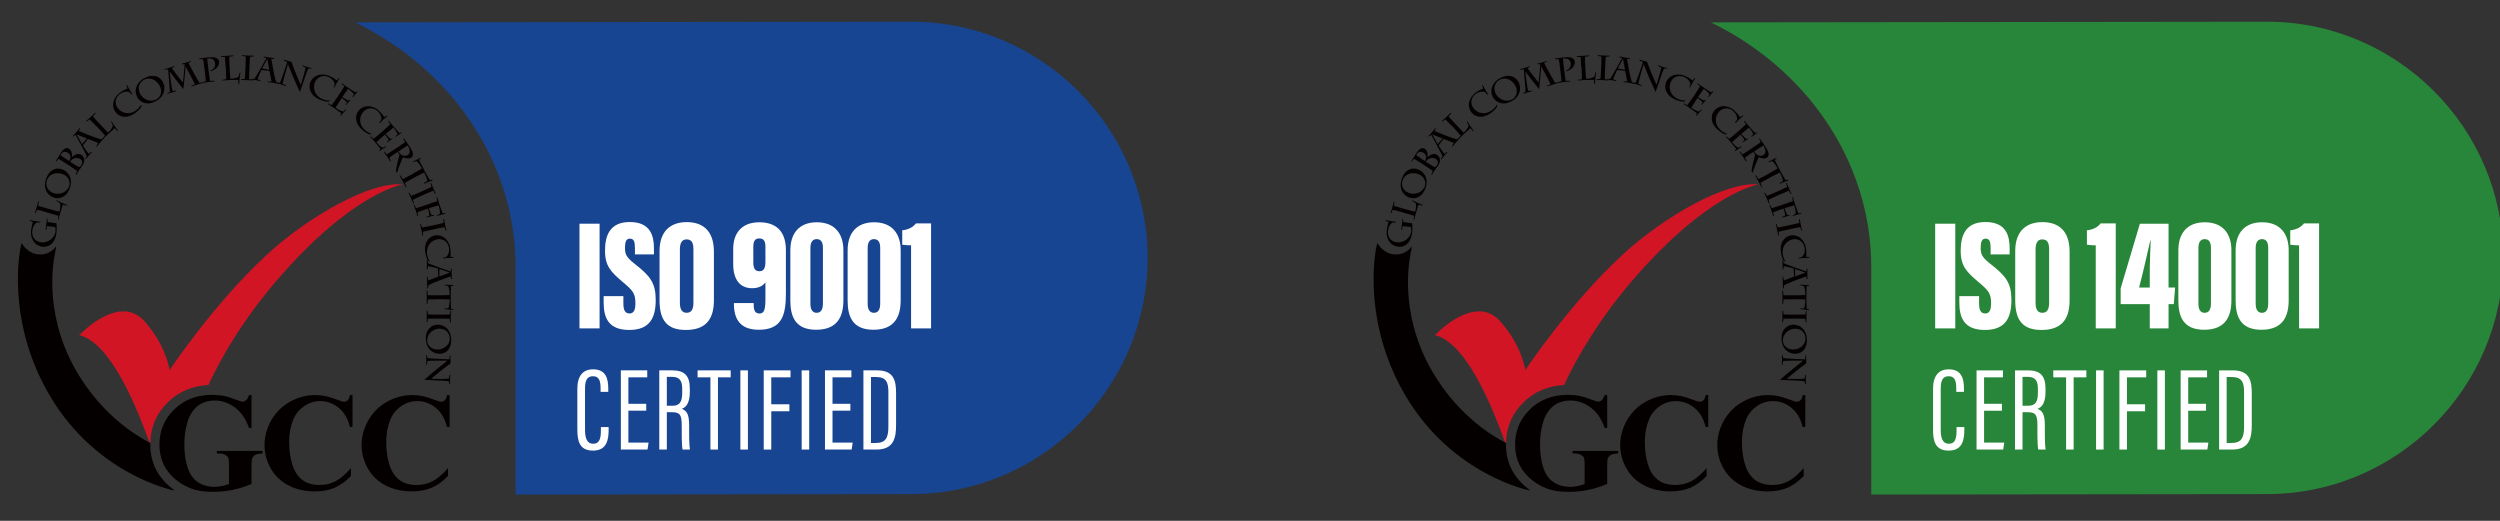 <svg width="384" height="80" viewBox="0 0 384 80" fill="none" xmlns="http://www.w3.org/2000/svg">
<rect x="0" y="0" width="384" height="80" fill="#333333" stroke="none"/>
<mask id="mask0_348_116" style="mask-type:alpha" maskUnits="userSpaceOnUse" x="0" y="0" width="382" height="80">
<rect width="381.779" height="80" fill="#D9D9D9"/>
</mask>
<g mask="url(#mask0_348_116)">
</g>
<g clip-path="url(#clip0_348_116)">
<mask id="mask1_348_116" style="mask-type:luminance" maskUnits="userSpaceOnUse" x="0" y="0" width="178" height="80">
<path d="M178 0H0.266V79.702H178V0Z" fill="white"/>
</mask>
<g mask="url(#mask1_348_116)">
<path d="M139.994 3.333L54.562 3.438C69.164 10.533 79.192 24.694 79.192 41.019C79.192 41.313 79.192 41.898 79.192 41.898V75.964L139.995 75.891C159.948 75.891 176.273 59.566 176.273 39.613C176.273 19.66 159.947 3.333 139.994 3.333Z" fill="#174592"/>
<path d="M8.044 34.224C8.247 34.254 8.522 34.282 8.666 34.282C8.724 34.6 8.724 35.297 8.681 35.658C8.638 36.006 8.536 36.614 8.261 37.034C7.855 37.672 7.203 37.976 6.536 37.903C5.782 37.816 5.29 37.381 5.029 36.875C4.753 36.353 4.71 35.803 4.782 35.267C4.84 34.804 4.971 34.267 5.058 34.093C4.971 34.063 4.682 33.963 4.58 33.934L4.565 33.804C4.769 33.861 5.695 34.021 6.203 34.065L6.131 34.18C5.942 34.165 5.754 34.18 5.638 34.18C5.464 34.296 5.058 34.628 4.956 35.499C4.855 36.426 5.464 37.121 6.318 37.223C7.187 37.325 8.376 36.716 8.52 35.571C8.535 35.426 8.55 35.123 8.463 34.876C8.391 34.861 8.202 34.832 7.941 34.804L7.665 34.774C7.506 34.76 7.332 34.745 7.23 34.745C7.2 34.847 7.143 35.18 7.113 35.28L6.997 35.295C7.04 35.019 7.099 34.614 7.113 34.426C7.143 34.165 7.2 33.658 7.2 33.585L7.302 33.63C7.302 33.672 7.287 33.978 7.302 34.093C7.389 34.122 7.737 34.165 7.897 34.18L8.041 34.224H8.044Z" fill="#040000"/>
<path d="M6.942 32.543C6.653 32.456 5.855 32.239 5.695 32.224C5.638 32.326 5.521 32.615 5.478 32.746L5.363 32.732C5.406 32.602 5.537 32.167 5.624 31.863C5.726 31.515 5.841 31.022 5.871 30.922L5.972 30.979C5.943 31.109 5.915 31.385 5.871 31.602C6.03 31.674 6.754 31.877 7.175 31.993L7.364 32.05C8.03 32.239 9.016 32.513 9.131 32.513C9.305 31.904 9.29 31.456 9.218 31.224C9.073 31.094 8.827 30.963 8.682 30.876L8.697 30.746C9.117 30.978 9.64 31.224 10.305 31.485L10.247 31.6C10.175 31.586 9.799 31.441 9.653 31.412C9.61 31.527 9.277 32.614 9.204 32.89C9.132 33.151 9.016 33.614 8.988 33.758L8.886 33.716C8.901 33.643 8.973 33.267 8.973 33.151C8.756 33.064 7.771 32.788 7.263 32.643L6.944 32.541L6.942 32.543Z" fill="#040000"/>
<path d="M9.507 30.311C8.985 30.515 8.564 30.485 8.101 30.282C7.116 29.876 6.566 28.688 7.131 27.311C7.347 26.789 7.609 26.398 8.101 26.108C8.551 25.833 9.116 25.833 9.579 26.021C10.796 26.529 11.202 27.775 10.681 29.006C10.492 29.498 10.174 30.034 9.507 30.31M9.709 26.776C8.652 26.341 7.594 26.747 7.246 27.573C6.957 28.255 7.116 29.196 8.129 29.616C9.013 29.992 10.187 29.631 10.593 28.674C10.897 27.964 10.506 27.109 9.709 26.775" fill="#040000"/>
<path d="M10.202 25.153C9.883 24.936 9.174 24.501 8.985 24.385C8.855 24.515 8.724 24.689 8.637 24.82L8.535 24.777C8.622 24.632 9.158 23.749 9.347 23.473C9.926 22.604 10.375 22.704 10.593 22.85C10.723 22.937 10.825 23.01 10.941 23.241C11.086 23.575 11.058 23.936 11.028 24.125L11.043 24.14C11.406 23.749 12.043 23.473 12.506 23.791C13.014 24.125 13.086 24.777 12.68 25.399C12.636 25.457 12.536 25.603 12.419 25.762C12.303 25.907 12.188 26.066 12.13 26.168C12.072 26.27 11.782 26.718 11.695 26.864L11.608 26.777C11.665 26.661 11.811 26.386 11.854 26.27C11.565 26.038 10.898 25.603 10.507 25.342L10.203 25.153H10.202ZM10.622 24.747C10.71 24.603 10.839 24.357 10.826 24.11C10.811 23.864 10.667 23.632 10.435 23.473C10.044 23.227 9.638 23.284 9.392 23.647C9.348 23.719 9.305 23.791 9.305 23.85C9.348 23.895 9.972 24.314 10.377 24.575L10.624 24.749L10.622 24.747ZM11 24.994C11.391 25.24 12.072 25.661 12.145 25.675C12.289 25.618 12.421 25.472 12.478 25.385C12.754 24.964 12.637 24.631 12.334 24.429C12.043 24.24 11.58 24.197 11.218 24.399C11.001 24.516 10.827 24.747 10.77 24.863L11.001 24.992L11 24.994Z" fill="#040000"/>
<path d="M14.781 22.43C14.897 22.27 14.998 22.111 15.085 21.967C14.809 21.85 13.679 21.387 13.505 21.357C13.375 21.502 12.838 22.183 12.736 22.358C12.766 22.43 13.359 23.328 13.635 23.632C13.751 23.56 13.881 23.429 13.998 23.328L14.099 23.386C13.983 23.502 13.651 23.878 13.549 23.994C13.462 24.095 13.23 24.384 13.158 24.486L13.086 24.399C13.173 24.269 13.26 24.123 13.332 23.994C13.202 23.617 11.695 20.893 11.593 20.704C11.491 20.776 11.361 20.893 11.26 20.98L11.173 20.907C11.289 20.791 11.593 20.459 11.651 20.385C11.795 20.211 12.143 19.791 12.245 19.676L12.317 19.763C12.23 19.878 12.158 20.009 12.1 20.126C12.317 20.227 13.158 20.561 13.723 20.778C14.143 20.937 15.042 21.285 15.578 21.4C15.707 21.299 15.824 21.197 15.954 21.096L16.055 21.154C15.998 21.197 15.635 21.602 15.448 21.821C15.346 21.937 14.955 22.415 14.868 22.53L14.781 22.428V22.43ZM11.767 20.633C12.013 21.083 12.491 21.967 12.593 22.126L13.362 21.27C12.999 21.14 12.043 20.763 11.767 20.633Z" fill="#040000"/>
<path d="M14.679 19.271C14.476 19.054 13.897 18.445 13.766 18.328C13.664 18.386 13.403 18.575 13.303 18.662L13.216 18.59C13.318 18.503 13.664 18.199 13.912 17.982C14.173 17.735 14.549 17.374 14.622 17.3L14.679 17.402C14.592 17.504 14.403 17.721 14.274 17.88C14.375 18.025 14.896 18.59 15.187 18.895L15.316 19.04C15.794 19.547 16.504 20.301 16.591 20.373C17.054 19.938 17.286 19.532 17.345 19.3C17.273 19.112 17.141 18.865 17.069 18.721L17.141 18.619C17.388 19.04 17.706 19.517 18.142 20.097L18.04 20.155C17.982 20.097 17.736 19.779 17.634 19.677C17.547 19.749 16.678 20.518 16.475 20.72C16.271 20.909 15.924 21.242 15.823 21.357L15.765 21.255C15.823 21.198 16.069 20.922 16.128 20.82C15.983 20.631 15.287 19.878 14.925 19.487L14.679 19.27V19.271Z" fill="#040000"/>
<path d="M20.186 14.518C20.128 14.431 19.969 14.228 19.91 14.17C19.693 14.04 19.069 13.996 18.489 14.387C17.678 14.938 17.576 15.865 18.054 16.56C18.649 17.416 19.851 17.662 20.792 17.023C21.126 16.792 21.487 16.473 21.676 16.068L21.748 16.299C21.705 16.459 21.385 16.936 20.691 17.415C20.531 17.531 20.038 17.835 19.561 17.907C18.792 18.024 18.112 17.748 17.721 17.183C17.301 16.575 17.301 15.908 17.517 15.386C17.764 14.764 18.14 14.43 18.59 14.111C18.981 13.85 19.445 13.648 19.59 13.589C19.575 13.517 19.431 13.198 19.416 13.126L19.503 13.039C19.764 13.575 20.053 14.054 20.344 14.473L20.184 14.517L20.186 14.518Z" fill="#040000"/>
<path d="M22.055 15.765C21.52 15.561 21.244 15.257 21.027 14.809C20.564 13.838 20.954 12.577 22.301 11.94C22.823 11.693 23.272 11.578 23.852 11.693C24.374 11.795 24.808 12.171 25.026 12.621C25.591 13.823 25.055 15.026 23.838 15.592C23.331 15.838 22.736 16.027 22.056 15.766M24.576 13.272C24.083 12.229 23.011 11.823 22.2 12.214C21.533 12.533 21.012 13.329 21.49 14.344C21.91 15.228 23.011 15.75 23.968 15.3C24.678 14.952 24.954 14.054 24.576 13.272Z" fill="#040000"/>
<path d="M29.401 13.17C29.474 13.141 29.85 12.981 29.937 12.938C29.864 12.75 28.72 10.591 28.531 10.243H28.516C28.473 10.591 28.227 13.359 28.168 13.692C27.922 13.416 26.183 11.171 26.067 10.997H26.053C26.169 11.823 26.299 13.329 26.531 13.983C26.632 13.968 26.922 13.925 27.009 13.911L27.066 14.012C26.994 14.027 26.399 14.201 26.298 14.229C26.168 14.272 25.907 14.359 25.733 14.418V14.303C25.82 14.259 25.964 14.186 26.081 14.129C26.096 13.766 25.864 11.085 25.82 10.637C25.675 10.666 25.357 10.709 25.298 10.724L25.24 10.622C25.312 10.607 25.703 10.492 25.979 10.419C26.196 10.346 26.602 10.215 26.733 10.158L26.747 10.274C26.603 10.332 26.472 10.419 26.385 10.463C26.674 10.883 27.819 12.361 28.094 12.695C28.152 12.361 28.384 9.97 28.355 9.855C28.254 9.855 28.08 9.885 27.993 9.885L27.935 9.783C28.094 9.74 28.457 9.653 28.63 9.594C28.789 9.551 29.224 9.405 29.325 9.348L29.34 9.464C29.267 9.494 29.036 9.609 28.934 9.668C29.21 10.203 30.427 12.42 30.614 12.711C30.744 12.696 30.962 12.667 31.063 12.653L31.12 12.755C30.946 12.799 30.628 12.886 30.396 12.959C30.164 13.031 29.599 13.22 29.453 13.277L29.396 13.175L29.401 13.17Z" fill="#040000"/>
<path d="M32.009 10.606C32.067 11.055 32.213 12.273 32.256 12.418C32.386 12.418 32.763 12.418 32.937 12.403L32.98 12.505C32.806 12.519 32.212 12.577 31.965 12.606C31.704 12.636 31.197 12.708 31.052 12.736L31.067 12.62C31.139 12.605 31.487 12.518 31.617 12.475C31.617 12.244 31.473 11.114 31.414 10.621L31.384 10.404C31.369 10.23 31.239 9.274 31.195 9.1C31.094 9.071 30.747 9.085 30.616 9.1L30.586 8.983C30.745 8.969 31.514 8.867 31.76 8.839C32.34 8.767 32.775 8.767 33.05 8.839C33.542 8.983 33.629 9.287 33.644 9.419C33.688 9.78 33.572 10.071 33.383 10.302C33.079 10.693 32.528 10.911 32.34 10.954V10.824C32.529 10.752 33.137 10.491 33.035 9.694C32.991 9.376 32.803 9.129 32.528 9.028C32.339 8.97 32.064 8.97 31.833 8.998C31.833 9.158 31.92 9.897 31.977 10.36L32.007 10.606H32.009Z" fill="#040000"/>
<path d="M34.632 10.054C34.617 9.75 34.575 8.924 34.545 8.765C34.429 8.75 34.11 8.721 33.965 8.721L33.951 8.606C34.081 8.606 34.545 8.591 34.879 8.576C35.241 8.561 35.747 8.519 35.849 8.504L35.834 8.62C35.705 8.635 35.429 8.693 35.212 8.722C35.197 8.896 35.227 9.665 35.255 10.084L35.27 10.273C35.299 10.969 35.356 11.997 35.386 12.114C36.023 12.084 36.444 11.925 36.646 11.78C36.718 11.591 36.776 11.317 36.805 11.158L36.935 11.128C36.848 11.606 36.776 12.171 36.746 12.895L36.616 12.881V12.258C36.5 12.258 35.355 12.287 35.066 12.302C34.805 12.317 34.312 12.345 34.168 12.374L34.182 12.258C34.255 12.243 34.631 12.2 34.747 12.156C34.762 11.925 34.705 10.895 34.69 10.374L34.632 10.056V10.054Z" fill="#040000"/>
<path d="M38.313 10.447C38.283 11.142 38.255 12.027 38.27 12.142C38.4 12.185 38.718 12.229 38.82 12.244L38.849 12.36C38.733 12.345 38.183 12.317 37.849 12.303C37.661 12.303 37.183 12.288 37.008 12.288L37.038 12.171C37.125 12.171 37.486 12.142 37.603 12.114C37.633 11.897 37.675 10.897 37.705 10.375L37.719 10.056C37.719 9.882 37.762 8.882 37.749 8.694C37.647 8.665 37.3 8.607 37.199 8.593L37.169 8.476C37.271 8.491 37.764 8.52 38.184 8.534C38.46 8.548 38.908 8.548 39.01 8.548L38.981 8.665C38.879 8.665 38.605 8.708 38.416 8.722C38.386 8.824 38.358 9.447 38.329 10.099L38.314 10.447H38.313Z" fill="#040000"/>
<path d="M41.152 12.504C41.341 12.518 41.529 12.518 41.703 12.518C41.645 12.229 41.442 11.04 41.384 10.881C41.195 10.851 40.356 10.764 40.152 10.764C40.108 10.837 39.674 11.793 39.558 12.185C39.688 12.242 39.862 12.287 40.006 12.329V12.446C39.847 12.416 39.369 12.329 39.21 12.301C39.065 12.287 38.717 12.229 38.587 12.229L38.617 12.114C38.776 12.129 38.935 12.114 39.08 12.114C39.326 11.81 40.819 9.115 40.921 8.926C40.804 8.883 40.632 8.824 40.515 8.796L40.53 8.68C40.689 8.709 41.124 8.796 41.211 8.81C41.428 8.839 41.965 8.911 42.124 8.926L42.095 9.043H41.675C41.704 9.289 41.863 10.158 41.978 10.752C42.066 11.187 42.254 12.129 42.427 12.621C42.572 12.679 42.731 12.723 42.876 12.766V12.882C42.818 12.868 42.281 12.766 42.007 12.723C41.847 12.694 41.253 12.621 41.108 12.607L41.151 12.505L41.152 12.504ZM41.065 9.041C40.819 9.49 40.326 10.345 40.254 10.519L41.369 10.708C41.312 10.345 41.123 9.346 41.065 9.041Z" fill="#040000"/>
<path d="M43.586 9.171C43.876 9.243 44.355 9.388 44.761 9.489C44.818 9.693 45.442 11.301 45.5 11.416C45.587 11.605 46.094 12.836 46.209 13.024C46.383 12.459 46.934 10.662 46.919 10.372C46.817 10.314 46.571 10.198 46.426 10.14L46.441 10.024C46.528 10.068 47.078 10.24 47.195 10.285C47.311 10.314 47.73 10.444 47.847 10.459L47.789 10.56C47.717 10.546 47.528 10.531 47.383 10.516C47.267 10.69 47.007 11.4 46.948 11.574C46.861 11.806 46.152 13.936 46.065 14.139C45.963 13.95 45.051 11.864 44.977 11.69C44.933 11.589 44.325 10.111 44.224 9.864C44.179 9.966 43.412 12.661 43.412 12.863C43.485 12.906 43.847 13.065 43.948 13.11L43.933 13.226C43.846 13.182 43.324 13.009 43.179 12.965C43.035 12.922 42.629 12.806 42.483 12.776L42.527 12.674C42.672 12.704 42.846 12.732 42.976 12.732C43.135 12.543 44.078 9.704 44.121 9.529C44.005 9.472 43.773 9.37 43.585 9.298V9.168L43.586 9.171Z" fill="#040000"/>
<path d="M51.251 13.388C51.294 13.301 51.381 13.055 51.411 12.968C51.425 12.707 51.135 12.142 50.512 11.852C49.629 11.432 48.773 11.808 48.412 12.562C47.963 13.505 48.369 14.678 49.397 15.155C49.76 15.329 50.223 15.474 50.672 15.431L50.512 15.605C50.353 15.649 49.773 15.605 49.005 15.257C48.831 15.17 48.31 14.909 48.005 14.518C47.527 13.91 47.41 13.185 47.701 12.562C48.019 11.895 48.584 11.562 49.149 11.475C49.816 11.373 50.294 11.518 50.787 11.751C51.207 11.953 51.627 12.258 51.743 12.359C51.8 12.314 52.004 12.025 52.047 11.982L52.163 12.012C51.844 12.505 51.569 12.997 51.352 13.46L51.25 13.388H51.251Z" fill="#040000"/>
<path d="M52.077 14.533C52.353 14.127 52.816 13.403 52.889 13.258C52.816 13.186 52.555 12.969 52.468 12.882L52.511 12.78C52.613 12.853 52.758 12.969 52.902 13.069C53.047 13.171 53.191 13.272 53.293 13.345C53.438 13.447 54.495 14.157 54.64 14.201C54.683 14.157 54.756 14.084 54.814 14.012L54.931 14.07C54.843 14.142 54.323 14.809 54.206 14.938L54.134 14.837C54.149 14.807 54.293 14.605 54.351 14.518C54.351 14.329 53.699 13.809 53.467 13.649C53.41 13.707 52.8 14.562 52.626 14.823L52.569 14.91C52.96 15.171 53.41 15.433 53.554 15.461C53.626 15.403 53.684 15.359 53.728 15.301L53.83 15.359C53.758 15.431 53.265 15.996 53.148 16.127L53.091 16.04C53.163 15.953 53.236 15.838 53.308 15.751C53.221 15.592 52.887 15.316 52.496 15.055L52.439 15.142C52.25 15.418 51.613 16.417 51.541 16.548C51.989 16.852 52.439 17.098 52.728 17.128C52.887 16.998 53.004 16.881 53.091 16.794L53.207 16.837C53.091 16.953 52.526 17.561 52.352 17.778L52.265 17.691C52.352 17.575 52.395 17.488 52.439 17.415C52.322 17.299 51.338 16.619 51.048 16.415C50.888 16.314 50.526 16.082 50.352 15.965L50.439 15.893C50.511 15.937 50.8 16.097 50.946 16.14C51.018 16.067 51.583 15.256 51.931 14.763L52.076 14.531L52.077 14.533Z" fill="#040000"/>
<path d="M58.264 18.791C58.337 18.719 58.496 18.53 58.553 18.443C58.641 18.197 58.553 17.588 58.046 17.11C57.35 16.443 56.409 16.53 55.844 17.125C55.119 17.878 55.134 19.11 55.945 19.877C56.236 20.153 56.627 20.442 57.061 20.544L56.844 20.661C56.684 20.646 56.149 20.429 55.54 19.849C55.395 19.719 54.989 19.299 54.83 18.849C54.569 18.125 54.686 17.401 55.163 16.908C55.671 16.372 56.323 16.241 56.873 16.343C57.525 16.459 57.946 16.748 58.322 17.125C58.655 17.443 58.959 17.864 59.032 17.994C59.104 17.964 59.38 17.762 59.437 17.733L59.539 17.805C59.076 18.168 58.67 18.559 58.322 18.92L58.264 18.79V18.791Z" fill="#040000"/>
<path d="M58.844 20.096C59.207 19.778 59.83 19.213 59.946 19.096C59.903 19.009 59.714 18.733 59.642 18.633L59.714 18.546C59.801 18.648 59.903 18.777 60.018 18.922C60.135 19.052 60.25 19.198 60.322 19.285C60.439 19.415 61.25 20.357 61.38 20.444C61.437 20.415 61.524 20.372 61.597 20.314L61.699 20.387C61.597 20.444 60.93 20.922 60.8 21.024L60.757 20.909C60.787 20.88 60.974 20.735 61.047 20.663C61.104 20.489 60.611 19.822 60.424 19.605C60.352 19.649 59.568 20.3 59.322 20.503L59.235 20.576C59.539 20.924 59.902 21.285 60.017 21.359C60.089 21.329 60.161 21.287 60.22 21.242L60.307 21.315C60.22 21.372 59.613 21.778 59.467 21.865L59.437 21.763C59.524 21.691 59.641 21.604 59.713 21.532C59.67 21.358 59.424 21.009 59.118 20.676L59.032 20.748C58.785 20.965 57.916 21.734 57.815 21.85C58.163 22.256 58.524 22.604 58.785 22.691C58.959 22.619 59.104 22.532 59.22 22.474L59.322 22.546C59.177 22.619 58.496 23.069 58.279 23.213L58.221 23.111C58.323 23.01 58.41 22.952 58.468 22.895C58.381 22.765 57.627 21.852 57.41 21.605C57.294 21.475 57.005 21.157 56.86 21.011L56.962 20.953C57.019 21.011 57.251 21.229 57.382 21.316C57.469 21.272 58.223 20.634 58.657 20.258L58.845 20.099L58.844 20.096Z" fill="#040000"/>
<path d="M61.148 22.574C61.307 22.473 62.148 21.893 62.221 21.82C62.191 21.733 62.017 21.415 61.96 21.313L62.047 21.241L62.699 22.182C62.974 22.602 63.336 23.125 63.408 23.501C63.466 23.79 63.408 24.051 63.162 24.21C62.886 24.399 62.336 24.37 61.915 24.153C61.843 24.268 61.162 25.761 60.988 26.544L60.828 26.37C60.756 25.964 61.321 23.892 61.364 23.747C61.234 23.588 61.103 23.414 61.06 23.341L60.943 23.414C60.654 23.602 59.987 24.066 59.799 24.225C59.828 24.312 59.987 24.631 60.045 24.733L59.958 24.82C59.886 24.703 59.596 24.255 59.465 24.051C59.349 23.877 59.017 23.414 58.943 23.327L59.045 23.284C59.089 23.341 59.306 23.602 59.421 23.704C59.566 23.632 60.421 23.052 60.885 22.748L61.145 22.574H61.148ZM61.178 23.27C61.279 23.43 61.424 23.604 61.626 23.748C61.83 23.893 62.234 24.067 62.669 23.778C62.945 23.589 63.118 23.096 62.612 22.344C62.423 22.446 61.626 22.981 61.322 23.185L61.178 23.272V23.27Z" fill="#040000"/>
<path d="M63.655 26.531C64.003 26.342 64.698 25.951 64.814 25.879C64.408 25.125 64.104 24.836 63.959 24.749C63.829 24.763 63.64 24.836 63.466 24.893L63.379 24.806C63.61 24.704 64.248 24.445 64.611 24.241L64.653 24.358C64.596 24.402 64.45 24.488 64.364 24.547C64.394 24.634 64.799 25.46 65.146 26.112C65.509 26.806 65.987 27.604 66.044 27.677C66.117 27.662 66.276 27.619 66.378 27.59L66.465 27.706C66.335 27.736 65.305 28.156 65.161 28.214L65.131 28.084C65.32 27.997 65.522 27.895 65.624 27.837C65.653 27.663 65.407 26.954 65.161 26.491C65.031 26.548 64.32 26.911 63.987 27.085L63.77 27.201C63.349 27.418 62.553 27.868 62.175 28.085C62.205 28.187 62.392 28.635 62.436 28.737L62.349 28.809C62.292 28.694 62.016 28.128 61.871 27.868C61.756 27.651 61.436 27.086 61.364 26.955L61.48 26.926C61.553 27.027 61.799 27.389 61.871 27.505C62.247 27.317 63.074 26.898 63.479 26.665L63.653 26.535L63.655 26.531Z" fill="#040000"/>
<path d="M64.959 29.964C64.321 30.253 63.51 30.616 63.423 30.689C63.452 30.818 63.553 31.137 63.582 31.239L63.495 31.311C63.452 31.195 63.234 30.689 63.104 30.383C63.032 30.224 62.815 29.774 62.742 29.63L62.858 29.6C62.901 29.687 63.09 29.991 63.162 30.093C63.379 30.02 64.277 29.615 64.755 29.411L65.044 29.281C65.204 29.209 66.117 28.789 66.276 28.702C66.247 28.6 66.146 28.252 66.117 28.151L66.204 28.079C66.233 28.181 66.421 28.629 66.595 29.02C66.711 29.267 66.899 29.687 66.957 29.759L66.841 29.774C66.784 29.687 66.639 29.456 66.537 29.296C66.435 29.326 65.856 29.572 65.263 29.832L64.959 29.962V29.964Z" fill="#040000"/>
<path d="M65.727 31.384C66.19 31.225 67.002 30.949 67.148 30.892C67.162 30.819 67.075 30.486 67.046 30.327L67.148 30.269C67.192 30.458 67.351 30.964 67.424 31.167C67.496 31.384 67.931 32.674 67.989 32.775C68.061 32.775 68.249 32.746 68.379 32.718L68.437 32.834C68.191 32.877 67.539 33.038 67.148 33.168V33.038C67.235 33.008 67.452 32.921 67.539 32.879C67.655 32.632 67.452 31.806 67.365 31.545C67.278 31.545 66.364 31.834 65.988 31.951L65.872 31.994C65.959 32.24 66.19 32.907 66.307 33.051C66.394 33.051 66.524 33.036 66.626 33.022L66.683 33.123C66.422 33.168 65.901 33.297 65.524 33.413V33.296C65.625 33.267 65.799 33.194 65.944 33.122C66.002 32.963 65.829 32.325 65.727 32.035L65.568 32.093C65.147 32.237 64.249 32.541 64.119 32.615C64.149 32.818 64.206 33.078 64.236 33.194L64.134 33.252C64.091 33.063 63.96 32.644 63.845 32.309C63.743 32.02 63.613 31.643 63.541 31.469L63.657 31.454C63.687 31.512 63.817 31.845 63.904 31.976C64.019 31.947 64.859 31.687 65.424 31.498L65.728 31.382L65.727 31.384Z" fill="#040000"/>
<path d="M66.611 35.224C65.929 35.369 65.06 35.557 64.959 35.6C64.959 35.73 64.988 36.064 65.003 36.165L64.901 36.208C64.886 36.092 64.786 35.541 64.712 35.223C64.668 35.049 64.568 34.571 64.523 34.411H64.639C64.668 34.498 64.783 34.846 64.827 34.948C65.044 34.919 66.015 34.717 66.522 34.615L66.826 34.543C67 34.5 67.971 34.296 68.145 34.239C68.145 34.122 68.116 33.776 68.102 33.674L68.204 33.631C68.219 33.733 68.306 34.211 68.393 34.631C68.45 34.892 68.552 35.341 68.582 35.428H68.465C68.436 35.326 68.335 35.08 68.276 34.892C68.16 34.892 67.567 35.022 66.915 35.153L66.611 35.225V35.224Z" fill="#040000"/>
<path d="M68.074 39.571C68.176 39.556 68.422 39.513 68.509 39.484C68.726 39.354 69.06 38.817 68.973 38.137C68.856 37.181 68.089 36.644 67.263 36.746C66.235 36.862 65.451 37.818 65.596 38.948C65.639 39.354 65.77 39.817 66.031 40.165L65.8 40.122C65.683 40.006 65.409 39.5 65.307 38.674C65.277 38.471 65.235 37.892 65.394 37.442C65.655 36.718 66.205 36.24 66.887 36.153C67.611 36.066 68.206 36.37 68.567 36.805C69.002 37.312 69.132 37.79 69.189 38.326C69.247 38.789 69.204 39.296 69.189 39.441C69.262 39.47 69.61 39.484 69.668 39.498L69.71 39.615C69.116 39.6 68.566 39.644 68.058 39.687L68.073 39.571H68.074Z" fill="#040000"/>
<path d="M65.684 42.541C65.699 42.73 65.729 42.917 65.771 43.077C66.047 42.975 67.177 42.569 67.337 42.482C67.337 42.293 67.279 41.439 67.249 41.236C67.177 41.206 66.148 40.932 65.743 40.888C65.714 41.017 65.686 41.206 65.671 41.351L65.555 41.38C65.569 41.206 65.569 40.728 65.569 40.569C65.569 40.424 65.555 40.076 65.54 39.946L65.656 39.961C65.671 40.12 65.699 40.28 65.743 40.424C66.091 40.613 69.003 41.627 69.207 41.699C69.236 41.582 69.25 41.41 69.264 41.279L69.381 41.264C69.366 41.423 69.366 41.872 69.366 41.959C69.366 42.19 69.396 42.727 69.409 42.872L69.293 42.857C69.278 42.712 69.248 42.568 69.22 42.451C68.989 42.524 68.148 42.828 67.583 43.046C67.177 43.205 66.279 43.553 65.801 43.814C65.771 43.974 65.757 44.133 65.729 44.292L65.612 44.307C65.627 44.249 65.627 43.698 65.612 43.409C65.612 43.249 65.583 42.64 65.568 42.495L65.684 42.538V42.541ZM69.089 41.876C68.611 41.702 67.669 41.368 67.495 41.325V42.455C67.843 42.339 68.799 41.977 69.089 41.876Z" fill="#040000"/>
<path d="M67.755 45.352C68.146 45.352 68.943 45.337 69.059 45.323C69.059 44.467 68.915 44.076 68.828 43.932C68.711 43.887 68.495 43.859 68.32 43.83L68.291 43.713C68.552 43.728 69.219 43.8 69.638 43.786L69.623 43.902C69.551 43.902 69.391 43.917 69.275 43.932C69.26 44.019 69.231 44.932 69.231 45.656C69.231 46.438 69.275 47.351 69.288 47.438C69.346 47.453 69.52 47.496 69.622 47.51L69.651 47.64C69.535 47.611 68.434 47.496 68.275 47.481L68.304 47.364C68.521 47.379 68.74 47.379 68.855 47.379C68.956 47.249 69.072 46.495 69.072 45.988C68.927 45.973 68.144 45.959 67.767 45.959H67.521C67.058 45.959 66.145 45.973 65.724 45.988C65.71 46.09 65.667 46.583 65.652 46.684L65.537 46.714C65.552 46.584 65.552 45.96 65.552 45.671C65.552 45.424 65.537 44.787 65.522 44.628L65.639 44.657C65.653 44.774 65.696 45.208 65.711 45.339C66.131 45.353 67.044 45.368 67.508 45.353H67.754L67.755 45.352Z" fill="#040000"/>
<path d="M67.379 48.931C66.698 48.931 65.814 48.931 65.713 48.946C65.683 49.075 65.64 49.395 65.64 49.496L65.524 49.525C65.538 49.409 65.553 48.859 65.553 48.54C65.553 48.366 65.553 47.873 65.538 47.714L65.655 47.729C65.655 47.816 65.699 48.178 65.727 48.294C65.944 48.323 66.915 48.323 67.437 48.323H67.741C67.915 48.323 68.9 48.323 69.074 48.308C69.089 48.207 69.132 47.86 69.147 47.758L69.263 47.729C69.248 47.83 69.234 48.308 69.234 48.729C69.234 49.005 69.234 49.453 69.248 49.54L69.132 49.511C69.117 49.409 69.074 49.148 69.06 48.96C68.958 48.946 68.35 48.931 67.698 48.931H67.379Z" fill="#040000"/>
<path d="M65.988 50.394C66.379 50.003 66.77 49.872 67.278 49.872C68.335 49.872 69.306 50.728 69.306 52.204C69.306 52.769 69.219 53.219 68.885 53.682C68.582 54.103 68.059 54.334 67.567 54.334C66.263 54.349 65.409 53.349 65.409 52.045C65.394 51.495 65.481 50.886 65.988 50.393M67.161 53.684C68.291 53.684 69.102 52.887 69.088 52.004C69.088 51.279 68.58 50.483 67.494 50.483C66.538 50.483 65.611 51.264 65.611 52.309C65.625 53.063 66.307 53.685 67.161 53.685" fill="#040000"/>
<path d="M69.191 54.612C69.191 54.901 69.191 55.408 69.206 55.814C69.017 55.929 67.67 56.974 67.568 57.061C67.424 57.191 66.381 58.017 66.235 58.191C66.829 58.205 68.683 58.233 68.959 58.133C68.989 58.031 69.031 57.742 69.046 57.597L69.163 57.568C69.148 57.67 69.133 58.235 69.133 58.35C69.133 58.465 69.133 58.9 69.148 59.017L69.031 58.987C69.017 58.915 68.989 58.726 68.959 58.582C68.756 58.509 68.003 58.48 67.844 58.465C67.598 58.45 65.38 58.363 65.164 58.335C65.308 58.176 67.047 56.741 67.192 56.626C67.279 56.553 68.511 55.568 68.728 55.394C68.626 55.379 65.844 55.394 65.656 55.451C65.627 55.524 65.584 55.929 65.569 56.031L65.453 56.046C65.468 55.944 65.482 55.394 65.482 55.264C65.482 55.105 65.482 54.699 65.468 54.54L65.584 54.554C65.599 54.699 65.613 54.873 65.656 54.989C65.873 55.076 68.844 55.192 69.018 55.192C69.048 55.075 69.076 54.815 69.09 54.612H69.192H69.191Z" fill="#040000"/>
<path d="M38.631 60.712V65.726H38.24C37.762 64.349 37.053 63.32 36.096 62.595C35.139 61.886 34.11 61.523 32.98 61.523C31.907 61.523 31.009 61.827 30.285 62.421C29.575 63.016 29.068 63.855 28.764 64.928C28.46 66 28.315 67.101 28.315 68.217C28.315 69.579 28.475 70.782 28.808 71.796C29.141 72.824 29.662 73.578 30.388 74.056C31.112 74.534 31.981 74.78 32.981 74.78C33.329 74.78 33.691 74.737 34.054 74.664C34.416 74.592 34.793 74.49 35.169 74.345V71.389C35.169 70.824 35.126 70.461 35.053 70.302C34.98 70.142 34.806 69.983 34.575 69.852C34.328 69.722 34.039 69.65 33.691 69.65H33.315V69.259H40.328V69.65C39.792 69.679 39.429 69.752 39.212 69.867C39.01 69.969 38.836 70.157 38.734 70.402C38.677 70.532 38.633 70.865 38.633 71.373V74.329C37.705 74.735 36.749 75.039 35.749 75.242C34.749 75.446 33.72 75.546 32.648 75.546C31.286 75.546 30.142 75.357 29.243 74.996C28.345 74.633 27.548 74.14 26.852 73.547C26.157 72.953 25.62 72.273 25.229 71.534C24.737 70.563 24.49 69.49 24.49 68.288C24.49 66.143 25.259 64.347 26.78 62.868C28.301 61.39 30.229 60.651 32.533 60.651C33.242 60.651 33.894 60.709 34.474 60.825C34.793 60.883 35.285 61.042 35.995 61.303C36.69 61.565 37.11 61.694 37.242 61.694C37.445 61.694 37.618 61.622 37.792 61.477C37.966 61.333 38.125 61.057 38.255 60.666H38.631V60.71V60.712Z" fill="#040000"/>
<path d="M54.15 60.682V65.58H53.744C53.44 64.305 52.861 63.32 52.02 62.638C51.179 61.957 50.223 61.61 49.165 61.61C48.282 61.61 47.456 61.871 46.717 62.379C45.977 62.886 45.427 63.553 45.079 64.364C44.644 65.407 44.412 66.581 44.412 67.871C44.412 69.16 44.572 70.29 44.89 71.334C45.209 72.377 45.717 73.16 46.411 73.696C47.093 74.231 47.991 74.493 49.077 74.493C49.975 74.493 50.801 74.304 51.541 73.913C52.294 73.522 53.076 72.855 53.902 71.899V73.116C53.106 73.942 52.265 74.537 51.411 74.913C50.542 75.289 49.527 75.478 48.382 75.478C46.861 75.478 45.513 75.174 44.325 74.565C43.136 73.957 42.238 73.087 41.586 71.957C40.949 70.827 40.63 69.624 40.63 68.334C40.63 67.043 40.993 65.711 41.703 64.494C42.412 63.292 43.369 62.349 44.587 61.682C45.789 61.016 47.078 60.682 48.441 60.682C49.441 60.682 50.499 60.899 51.614 61.334C52.266 61.581 52.672 61.71 52.846 61.71C53.063 61.71 53.266 61.623 53.426 61.464C53.585 61.305 53.701 61.044 53.744 60.682H54.15Z" fill="#040000"/>
<path d="M69.059 60.682V65.58H68.654C68.35 64.305 67.77 63.32 66.929 62.638C66.088 61.957 65.133 61.61 64.075 61.61C63.191 61.61 62.365 61.871 61.626 62.379C60.887 62.886 60.337 63.553 59.989 64.364C59.554 65.407 59.322 66.581 59.322 67.871C59.322 69.16 59.481 70.29 59.8 71.334C60.119 72.377 60.626 73.16 61.321 73.696C62.002 74.231 62.901 74.493 63.986 74.493C64.885 74.493 65.711 74.304 66.45 73.913C67.204 73.522 67.986 72.855 68.812 71.899V73.116C68.015 73.942 67.174 74.537 66.32 74.913C65.451 75.289 64.436 75.478 63.292 75.478C61.771 75.478 60.422 75.174 59.235 74.565C58.047 73.957 57.149 73.087 56.497 71.957C55.86 70.827 55.541 69.624 55.541 68.334C55.541 67.043 55.904 65.711 56.613 64.494C57.323 63.292 58.28 62.349 59.497 61.682C60.7 61.016 61.989 60.682 63.352 60.682C64.352 60.682 65.41 60.899 66.525 61.334C67.177 61.581 67.583 61.71 67.757 61.71C67.974 61.71 68.177 61.623 68.337 61.464C68.496 61.305 68.612 61.044 68.655 60.682H69.061H69.059Z" fill="#040000"/>
<path d="M40.964 39.15C32.748 46.743 26.054 56.842 26.054 56.842C26.054 56.842 25.547 53.132 22.244 49.394C18.939 45.641 14.086 49.553 12.158 51.48C17.2 52.625 21.316 63.448 22.981 68.027C22.996 68.056 23.039 68.085 23.083 68.099C23.113 65.621 24.039 63.477 25.821 61.753C27.488 60.13 29.574 59.26 32.023 59.13C32.414 58.246 35.761 50.886 42.542 43.032C54.25 29.454 61.856 28.339 61.856 28.339C56.929 27.804 47.338 33.266 40.962 39.149" fill="#D11525"/>
<path d="M25.967 74.65C25.141 73.926 24.474 73.1 23.996 72.187C23.388 71.013 23.083 69.68 23.083 68.26V67.999C23.011 67.969 22.981 67.969 22.981 67.969C22.981 67.969 16.837 65.158 12.36 58.03C6.811 49.322 7.998 40.99 8.477 38.743C8.565 38.352 8.637 37.802 8.637 37.802C8.637 37.802 7.651 39.395 5.623 39.034C4.073 38.758 3.334 37.339 3.334 37.339C3.334 37.339 3.174 37.861 3.117 38.194C2.711 40.499 1.509 50.394 7.681 60.828C14.897 72.999 26.691 75.332 26.691 75.332C26.706 75.302 26.721 75.287 26.749 75.259C26.46 75.057 26.213 74.854 25.967 74.651" fill="#040000"/>
<path d="M92.097 34.36H89.008V50.441H92.097V34.36Z" fill="white"/>
<path d="M95.751 45.485V46.599C95.751 47.657 96.013 48.148 96.719 48.148C97.424 48.148 97.599 47.42 97.599 46.661C97.599 45.142 97.313 44.703 95.672 43.33C93.86 41.795 92.929 40.886 92.929 38.518C92.929 36.149 93.689 34.103 96.735 34.103C99.97 34.103 100.446 36.31 100.446 38.15V39.075H97.526V38.112C97.526 37.136 97.366 36.654 96.754 36.654C96.183 36.654 95.999 37.145 95.999 38.056C95.999 39.024 96.174 39.502 97.505 40.539C99.869 42.398 100.718 43.441 100.718 46.089C100.718 48.737 99.857 50.681 96.663 50.681C93.468 50.681 92.72 48.831 92.72 46.448V45.484H95.748L95.751 45.485Z" fill="white"/>
<path d="M109.656 38.662V46.122C109.656 49.312 108.154 50.681 105.344 50.681C102.534 50.681 101.305 49.279 101.305 46.153V38.577C101.305 35.473 103.012 34.118 105.487 34.118C107.963 34.118 109.656 35.45 109.656 38.662ZM104.431 38.314V46.533C104.431 47.526 104.771 48.044 105.463 48.044C106.155 48.044 106.51 47.575 106.51 46.518V38.29C106.51 37.285 106.232 36.771 105.454 36.771C104.795 36.771 104.431 37.247 104.431 38.314Z" fill="white"/>
<path d="M115.771 46.55V46.904C115.771 47.633 115.98 48.157 116.656 48.157C117.426 48.157 117.57 47.466 117.57 45.763V43.369C117.157 43.95 116.455 44.269 115.529 44.269C113.599 44.269 112.621 42.862 112.621 40.58V38.227C112.621 35.699 114.037 34.142 116.621 34.142C119.205 34.142 120.714 35.513 120.714 38.422V45.107C120.714 48.463 120.061 50.65 116.55 50.65C113.262 50.65 112.724 48.483 112.724 46.556V46.55H115.77H115.771ZM115.708 37.928V40.275C115.708 41.152 115.93 41.661 116.63 41.661C117.331 41.661 117.569 41.193 117.569 40.144V37.88C117.569 37.147 117.372 36.62 116.639 36.62C115.905 36.62 115.708 37.121 115.708 37.928Z" fill="white"/>
<path d="M129.546 38.426V46.11C129.546 48.604 128.641 50.65 125.36 50.65C122.078 50.65 121.398 48.535 121.398 46.126V38.45C121.398 35.79 122.793 34.141 125.462 34.141C128.267 34.141 129.546 35.953 129.546 38.426ZM124.478 38.116V46.636C124.478 47.458 124.732 48.047 125.44 48.047C126.148 48.047 126.402 47.468 126.402 46.589V38.085C126.402 37.28 126.163 36.73 125.44 36.73C124.717 36.73 124.478 37.335 124.478 38.116Z" fill="white"/>
<path d="M138.343 38.426V46.11C138.343 48.604 137.438 50.65 134.156 50.65C130.875 50.65 130.195 48.535 130.195 46.126V38.45C130.195 35.79 131.59 34.141 134.258 34.141C137.063 34.141 138.343 35.953 138.343 38.426ZM133.274 38.116V46.636C133.274 47.458 133.528 48.047 134.237 48.047C134.945 48.047 135.199 47.468 135.199 46.589V38.085C135.199 37.28 134.961 36.73 134.237 36.73C133.512 36.73 133.274 37.335 133.274 38.116Z" fill="white"/>
<path d="M139.941 50.441V37.682C139.545 37.682 138.984 37.657 138.584 37.591V35.373C139.512 35.292 140.275 34.868 140.692 34.313H143.013V50.441H139.941Z" fill="white"/>
<path d="M93.487 65.597V65.995C93.487 67.577 93.198 69.211 91.085 69.211C88.972 69.211 88.68 67.698 88.68 65.928V59.728C88.68 57.765 89.513 56.73 91.097 56.73C93.081 56.73 93.431 58.165 93.431 59.736V60.194H92.25V59.669C92.25 58.669 92.108 57.788 91.073 57.788C90.097 57.788 89.861 58.575 89.861 59.705V65.992C89.861 67.312 90.153 68.16 91.115 68.16C92.127 68.16 92.297 67.269 92.297 66.067V65.597H93.484H93.487Z" fill="white"/>
<path d="M99.26 63.083H96.52V67.987H99.62L99.46 69.052H95.363V56.888H99.418V57.959H96.52V62.02H99.26V63.083Z" fill="white"/>
<path d="M102.425 63.316V69.052H101.267V56.888H103.281C105.103 56.888 105.956 57.688 105.956 59.656V60.234C105.956 61.835 105.419 62.56 104.717 62.801C105.503 63.076 105.851 63.673 105.851 65.295C105.851 66.338 105.833 68.275 105.972 69.052H104.841C104.688 68.289 104.713 66.233 104.713 65.387C104.713 63.79 104.484 63.315 103.251 63.315H102.423L102.425 63.316ZM102.425 62.323H103.306C104.5 62.323 104.788 61.585 104.788 60.29V59.72C104.788 58.569 104.46 57.882 103.204 57.882H102.425V62.323Z" fill="white"/>
<path d="M109.121 57.959H107.15V56.888H112.234V57.959H110.279V69.052H109.121V57.959Z" fill="white"/>
<path d="M114.879 56.888H113.722V69.052H114.879V56.888Z" fill="white"/>
<path d="M117.309 56.888H121.425V57.959H118.466V62.098H121.25V63.169H118.466V69.052H117.309V56.888Z" fill="white"/>
<path d="M124.294 56.888H123.136V69.052H124.294V56.888Z" fill="white"/>
<path d="M130.615 63.083H127.874V67.987H130.974L130.813 69.052H126.716V56.888H130.772V57.959H127.874V62.02H130.615V63.083Z" fill="white"/>
<path d="M132.622 56.888H134.736C137.373 56.888 137.637 58.579 137.637 60.435V65.272C137.637 67.141 137.356 69.052 134.637 69.052H132.623V56.888H132.622ZM133.78 68.04H134.544C136.075 68.04 136.455 67.197 136.455 65.526V60.277C136.455 58.804 136.19 57.907 134.562 57.907H133.78V68.04Z" fill="white"/>
</g>
</g>
<g clip-path="url(#clip1_348_116)">
<mask id="mask2_348_116" style="mask-type:luminance" maskUnits="userSpaceOnUse" x="208" y="0" width="179" height="80">
<path d="M386.234 0H208.5V79.702H386.234V0Z" fill="white"/>
</mask>
<g mask="url(#mask2_348_116)">
<path d="M348.227 3.333L262.796 3.438C277.397 10.533 287.426 24.694 287.426 41.019C287.426 41.313 287.426 41.898 287.426 41.898V75.964L348.229 75.891C368.182 75.891 384.506 59.566 384.506 39.613C384.506 19.66 368.18 3.333 348.227 3.333Z" fill="#28863A"/>
<path d="M216.277 34.224C216.481 34.253 216.755 34.281 216.9 34.281C216.958 34.6 216.958 35.296 216.915 35.657C216.872 36.006 216.77 36.614 216.494 37.034C216.089 37.671 215.437 37.975 214.77 37.903C214.016 37.816 213.523 37.381 213.262 36.874C212.987 36.352 212.944 35.802 213.016 35.267C213.074 34.803 213.205 34.266 213.292 34.092C213.205 34.063 212.916 33.962 212.814 33.933L212.799 33.803C213.003 33.861 213.929 34.02 214.436 34.064L214.364 34.179C214.175 34.165 213.988 34.179 213.871 34.179C213.697 34.296 213.292 34.628 213.19 35.498C213.088 36.426 213.697 37.121 214.552 37.223C215.421 37.324 216.609 36.715 216.754 35.571C216.769 35.426 216.784 35.122 216.696 34.876C216.624 34.861 216.435 34.831 216.174 34.803L215.899 34.774C215.739 34.759 215.565 34.744 215.463 34.744C215.434 34.846 215.376 35.179 215.347 35.28L215.23 35.295C215.273 35.019 215.332 34.613 215.347 34.426C215.376 34.165 215.434 33.657 215.434 33.585L215.536 33.629C215.536 33.672 215.521 33.977 215.536 34.092C215.623 34.122 215.971 34.165 216.13 34.179L216.275 34.224H216.277Z" fill="#040000"/>
<path d="M215.175 32.543C214.886 32.456 214.088 32.239 213.929 32.225C213.871 32.326 213.755 32.616 213.712 32.747L213.597 32.732C213.64 32.602 213.771 32.167 213.858 31.863C213.96 31.515 214.075 31.022 214.104 30.922L214.206 30.98C214.177 31.109 214.149 31.385 214.104 31.602C214.264 31.674 214.988 31.878 215.408 31.993L215.597 32.051C216.264 32.239 217.249 32.514 217.364 32.514C217.539 31.905 217.524 31.456 217.451 31.225C217.307 31.095 217.061 30.963 216.916 30.877L216.931 30.747C217.351 30.978 217.873 31.225 218.539 31.486L218.481 31.601C218.409 31.586 218.033 31.442 217.887 31.412C217.844 31.527 217.51 32.614 217.438 32.89C217.366 33.151 217.249 33.614 217.221 33.759L217.119 33.716C217.134 33.644 217.206 33.268 217.206 33.151C216.99 33.064 216.004 32.788 215.497 32.644L215.178 32.542L215.175 32.543Z" fill="#040000"/>
<path d="M217.741 30.312C217.219 30.515 216.798 30.486 216.335 30.282C215.349 29.877 214.799 28.689 215.364 27.311C215.581 26.789 215.842 26.398 216.335 26.109C216.785 25.833 217.35 25.833 217.813 26.022C219.03 26.529 219.436 27.776 218.915 29.006C218.726 29.499 218.407 30.035 217.741 30.31M217.943 26.777C216.885 26.342 215.827 26.748 215.479 27.574C215.19 28.255 215.349 29.196 216.363 29.617C217.247 29.993 218.421 29.631 218.827 28.674C219.13 27.965 218.739 27.109 217.943 26.776" fill="#040000"/>
<path d="M218.435 25.153C218.117 24.936 217.407 24.501 217.218 24.385C217.089 24.515 216.957 24.689 216.87 24.82L216.769 24.777C216.856 24.632 217.391 23.749 217.58 23.473C218.16 22.604 218.608 22.704 218.826 22.85C218.956 22.937 219.058 23.01 219.174 23.241C219.319 23.575 219.291 23.936 219.262 24.125L219.276 24.14C219.639 23.749 220.276 23.473 220.74 23.791C221.247 24.125 221.319 24.777 220.914 25.399C220.869 25.457 220.769 25.603 220.653 25.762C220.536 25.907 220.421 26.066 220.363 26.168C220.306 26.27 220.015 26.718 219.928 26.864L219.841 26.777C219.899 26.661 220.045 26.386 220.088 26.27C219.798 26.038 219.132 25.603 218.741 25.342L218.437 25.153H218.435ZM218.856 24.747C218.943 24.603 219.073 24.357 219.059 24.11C219.045 23.864 218.9 23.632 218.668 23.473C218.277 23.227 217.872 23.284 217.625 23.647C217.581 23.719 217.538 23.791 217.538 23.85C217.581 23.895 218.205 24.314 218.611 24.575L218.857 24.749L218.856 24.747ZM219.233 24.994C219.624 25.24 220.306 25.661 220.378 25.675C220.523 25.618 220.654 25.472 220.711 25.385C220.987 24.964 220.871 24.631 220.567 24.429C220.276 24.24 219.813 24.197 219.452 24.399C219.235 24.516 219.061 24.747 219.003 24.863L219.235 24.992L219.233 24.994Z" fill="#040000"/>
<path d="M223.014 22.43C223.131 22.27 223.231 22.111 223.318 21.967C223.043 21.85 221.913 21.387 221.739 21.357C221.609 21.502 221.072 22.183 220.97 22.358C220.999 22.43 221.593 23.328 221.868 23.632C221.985 23.56 222.115 23.429 222.231 23.328L222.333 23.386C222.217 23.502 221.884 23.878 221.783 23.994C221.696 24.095 221.464 24.384 221.392 24.486L221.319 24.399C221.407 24.269 221.494 24.123 221.566 23.994C221.436 23.617 219.928 20.893 219.827 20.704C219.725 20.776 219.595 20.893 219.493 20.98L219.406 20.907C219.523 20.791 219.827 20.459 219.884 20.385C220.029 20.211 220.377 19.791 220.479 19.676L220.551 19.763C220.464 19.878 220.392 20.009 220.334 20.126C220.551 20.227 221.392 20.561 221.957 20.778C222.377 20.937 223.276 21.285 223.811 21.4C223.941 21.299 224.057 21.197 224.187 21.096L224.289 21.154C224.231 21.197 223.869 21.602 223.681 21.821C223.579 21.937 223.189 22.415 223.102 22.53L223.014 22.428V22.43ZM220.001 20.633C220.247 21.083 220.725 21.967 220.827 22.126L221.595 21.27C221.232 21.14 220.277 20.763 220.001 20.633Z" fill="#040000"/>
<path d="M222.913 19.272C222.709 19.055 222.131 18.445 222 18.329C221.898 18.387 221.637 18.575 221.536 18.662L221.449 18.59C221.551 18.503 221.898 18.199 222.146 17.982C222.407 17.736 222.783 17.374 222.855 17.301L222.913 17.402C222.826 17.504 222.637 17.721 222.507 17.881C222.609 18.025 223.13 18.59 223.42 18.895L223.55 19.04C224.028 19.547 224.738 20.301 224.825 20.373C225.288 19.938 225.52 19.533 225.579 19.301C225.506 19.112 225.375 18.866 225.303 18.721L225.375 18.62C225.621 19.04 225.94 19.518 226.375 20.098L226.273 20.155C226.216 20.098 225.969 19.779 225.868 19.677C225.781 19.75 224.912 20.518 224.708 20.72C224.505 20.909 224.158 21.242 224.056 21.358L223.999 21.256C224.056 21.198 224.303 20.922 224.361 20.821C224.217 20.632 223.521 19.878 223.159 19.487L222.913 19.27V19.272Z" fill="#040000"/>
<path d="M228.419 14.518C228.362 14.431 228.203 14.228 228.144 14.17C227.927 14.04 227.303 13.996 226.723 14.387C225.912 14.938 225.81 15.865 226.288 16.56C226.882 17.416 228.085 17.662 229.026 17.023C229.359 16.792 229.721 16.473 229.91 16.068L229.982 16.299C229.939 16.459 229.619 16.936 228.924 17.415C228.765 17.531 228.272 17.835 227.794 17.907C227.026 18.024 226.346 17.748 225.955 17.183C225.534 16.575 225.534 15.908 225.751 15.386C225.997 14.764 226.374 14.43 226.824 14.111C227.214 13.85 227.679 13.648 227.824 13.589C227.809 13.517 227.664 13.198 227.65 13.126L227.737 13.039C227.998 13.575 228.287 14.054 228.577 14.473L228.418 14.517L228.419 14.518Z" fill="#040000"/>
<path d="M230.288 15.765C229.753 15.561 229.477 15.257 229.26 14.809C228.797 13.838 229.188 12.577 230.535 11.94C231.057 11.693 231.505 11.578 232.085 11.693C232.607 11.795 233.041 12.171 233.259 12.621C233.824 13.823 233.289 15.026 232.072 15.592C231.564 15.838 230.97 16.027 230.29 15.766M232.809 13.272C232.317 12.229 231.244 11.823 230.433 12.214C229.766 12.533 229.245 13.329 229.723 14.344C230.144 15.228 231.244 15.75 232.202 15.3C232.911 14.952 233.187 14.054 232.809 13.272Z" fill="#040000"/>
<path d="M237.635 13.171C237.707 13.141 238.083 12.982 238.17 12.939C238.098 12.75 236.953 10.592 236.765 10.244H236.75C236.707 10.592 236.461 13.359 236.402 13.693C236.155 13.417 234.416 11.172 234.301 10.998H234.286C234.403 11.824 234.533 13.33 234.764 13.983C234.866 13.969 235.155 13.926 235.242 13.911L235.3 14.013C235.228 14.027 234.633 14.201 234.531 14.23C234.401 14.273 234.14 14.36 233.966 14.418V14.303C234.053 14.259 234.198 14.187 234.314 14.129C234.329 13.766 234.098 11.086 234.053 10.637C233.909 10.667 233.59 10.71 233.531 10.725L233.474 10.623C233.546 10.608 233.937 10.493 234.213 10.419C234.43 10.347 234.835 10.216 234.966 10.158L234.981 10.275C234.837 10.332 234.705 10.419 234.618 10.463C234.908 10.884 236.052 12.362 236.328 12.695C236.386 12.362 236.617 9.971 236.589 9.856C236.487 9.856 236.313 9.885 236.226 9.885L236.169 9.783C236.328 9.74 236.691 9.653 236.864 9.595C237.023 9.552 237.458 9.406 237.558 9.348L237.573 9.465C237.501 9.494 237.269 9.609 237.168 9.668C237.443 10.204 238.66 12.421 238.848 12.711C238.978 12.697 239.196 12.667 239.296 12.654L239.354 12.755C239.18 12.8 238.861 12.887 238.63 12.959C238.398 13.031 237.833 13.22 237.687 13.278L237.629 13.176L237.635 13.171Z" fill="#040000"/>
<path d="M240.243 10.607C240.3 11.055 240.446 12.274 240.489 12.418C240.619 12.418 240.997 12.418 241.171 12.403L241.213 12.505C241.039 12.52 240.445 12.578 240.199 12.607C239.938 12.636 239.43 12.709 239.286 12.737L239.3 12.62C239.373 12.606 239.721 12.519 239.851 12.476C239.851 12.244 239.706 11.114 239.647 10.621L239.618 10.405C239.603 10.23 239.473 9.275 239.429 9.1C239.327 9.071 238.98 9.086 238.849 9.1L238.82 8.984C238.979 8.969 239.747 8.867 239.994 8.839C240.573 8.767 241.009 8.767 241.283 8.839C241.776 8.984 241.863 9.288 241.878 9.419C241.922 9.781 241.805 10.071 241.616 10.303C241.313 10.694 240.761 10.912 240.573 10.955V10.825C240.762 10.753 241.37 10.492 241.268 9.695C241.224 9.376 241.037 9.13 240.761 9.028C240.572 8.971 240.298 8.971 240.066 8.999C240.066 9.158 240.153 9.897 240.211 10.36L240.24 10.607H240.243Z" fill="#040000"/>
<path d="M242.866 10.054C242.851 9.75 242.808 8.924 242.779 8.765C242.662 8.75 242.344 8.721 242.199 8.721L242.184 8.606C242.314 8.606 242.779 8.591 243.112 8.576C243.475 8.561 243.981 8.519 244.083 8.504L244.068 8.62C243.938 8.635 243.662 8.693 243.446 8.722C243.431 8.896 243.46 9.665 243.488 10.084L243.503 10.273C243.533 10.969 243.59 11.997 243.62 12.114C244.257 12.084 244.677 11.925 244.879 11.78C244.952 11.591 245.009 11.317 245.039 11.158L245.169 11.128C245.082 11.606 245.009 12.171 244.98 12.895L244.85 12.881V12.258C244.734 12.258 243.589 12.287 243.3 12.302C243.039 12.317 242.546 12.345 242.401 12.374L242.416 12.258C242.488 12.243 242.864 12.2 242.981 12.156C242.996 11.925 242.938 10.895 242.923 10.374L242.866 10.056V10.054Z" fill="#040000"/>
<path d="M246.546 10.446C246.517 11.141 246.489 12.026 246.503 12.141C246.633 12.184 246.952 12.228 247.054 12.243L247.083 12.36C246.967 12.345 246.416 12.317 246.083 12.302C245.894 12.302 245.416 12.287 245.242 12.287L245.272 12.171C245.359 12.171 245.72 12.141 245.837 12.113C245.866 11.896 245.909 10.896 245.938 10.374L245.953 10.055C245.953 9.881 245.996 8.881 245.983 8.694C245.881 8.664 245.534 8.607 245.432 8.592L245.403 8.476C245.505 8.49 245.997 8.52 246.418 8.533C246.694 8.548 247.142 8.548 247.244 8.548L247.214 8.664C247.113 8.664 246.838 8.707 246.649 8.722C246.62 8.824 246.592 9.446 246.562 10.098L246.548 10.446H246.546Z" fill="#040000"/>
<path d="M249.386 12.504C249.575 12.518 249.762 12.518 249.936 12.518C249.879 12.229 249.675 11.04 249.618 10.881C249.429 10.851 248.589 10.764 248.386 10.764C248.342 10.837 247.908 11.793 247.791 12.185C247.921 12.242 248.095 12.287 248.24 12.329V12.446C248.081 12.416 247.603 12.329 247.443 12.301C247.299 12.287 246.951 12.229 246.821 12.229L246.85 12.114C247.01 12.129 247.169 12.114 247.313 12.114C247.56 11.81 249.053 9.115 249.154 8.926C249.038 8.883 248.865 8.824 248.749 8.796L248.763 8.68C248.923 8.709 249.358 8.796 249.445 8.81C249.662 8.839 250.199 8.911 250.358 8.926L250.329 9.043H249.908C249.938 9.289 250.097 10.158 250.212 10.752C250.299 11.187 250.488 12.129 250.661 12.621C250.805 12.679 250.965 12.723 251.109 12.766V12.882C251.052 12.868 250.515 12.766 250.24 12.723C250.081 12.694 249.486 12.621 249.342 12.607L249.385 12.505L249.386 12.504ZM249.299 9.041C249.053 9.49 248.56 10.345 248.488 10.519L249.603 10.708C249.545 10.345 249.357 9.346 249.299 9.041Z" fill="#040000"/>
<path d="M251.82 9.171C252.109 9.243 252.589 9.388 252.994 9.49C253.052 9.693 253.676 11.301 253.733 11.416C253.82 11.605 254.328 12.837 254.443 13.024C254.617 12.459 255.167 10.663 255.152 10.372C255.051 10.315 254.804 10.198 254.66 10.14L254.674 10.024C254.761 10.068 255.312 10.241 255.428 10.285C255.545 10.315 255.964 10.444 256.08 10.459L256.023 10.561C255.95 10.546 255.762 10.531 255.617 10.517C255.501 10.691 255.241 11.4 255.182 11.574C255.095 11.806 254.385 13.936 254.298 14.14C254.196 13.951 253.285 11.865 253.211 11.691C253.167 11.589 252.559 10.111 252.457 9.865C252.413 9.966 251.646 12.662 251.646 12.864C251.718 12.907 252.081 13.066 252.182 13.11L252.167 13.226C252.08 13.182 251.558 13.01 251.413 12.966C251.268 12.923 250.863 12.806 250.717 12.777L250.761 12.675C250.906 12.704 251.08 12.732 251.209 12.732C251.369 12.544 252.311 9.704 252.354 9.53C252.239 9.472 252.006 9.371 251.819 9.298V9.168L251.82 9.171Z" fill="#040000"/>
<path d="M259.485 13.388C259.528 13.301 259.615 13.055 259.644 12.968C259.659 12.707 259.368 12.142 258.746 11.852C257.862 11.432 257.007 11.808 256.645 12.562C256.197 13.505 256.602 14.678 257.631 15.155C257.993 15.329 258.457 15.474 258.905 15.431L258.746 15.605C258.587 15.649 258.007 15.605 257.238 15.257C257.064 15.17 256.543 14.909 256.238 14.518C255.76 13.91 255.644 13.185 255.934 12.562C256.253 11.895 256.818 11.562 257.383 11.475C258.05 11.373 258.528 11.518 259.02 11.751C259.441 11.953 259.861 12.258 259.976 12.359C260.034 12.314 260.237 12.025 260.28 11.982L260.397 12.012C260.078 12.505 259.802 12.997 259.585 13.46L259.484 13.388H259.485Z" fill="#040000"/>
<path d="M260.311 14.533C260.587 14.127 261.05 13.403 261.122 13.258C261.05 13.186 260.789 12.969 260.702 12.882L260.745 12.78C260.847 12.853 260.991 12.969 261.136 13.069C261.28 13.171 261.425 13.272 261.527 13.345C261.671 13.447 262.729 14.157 262.874 14.201C262.916 14.157 262.99 14.084 263.048 14.012L263.164 14.07C263.077 14.142 262.556 14.809 262.44 14.938L262.367 14.837C262.382 14.807 262.527 14.605 262.584 14.518C262.584 14.329 261.932 13.809 261.701 13.649C261.643 13.707 261.034 14.562 260.86 14.823L260.802 14.91C261.193 15.171 261.643 15.433 261.788 15.461C261.86 15.403 261.918 15.359 261.962 15.301L262.064 15.359C261.991 15.431 261.499 15.996 261.382 16.127L261.325 16.04C261.397 15.953 261.469 15.838 261.541 15.751C261.454 15.592 261.121 15.316 260.73 15.055L260.672 15.142C260.484 15.418 259.846 16.417 259.774 16.548C260.223 16.852 260.672 17.098 260.962 17.128C261.121 16.998 261.237 16.881 261.325 16.794L261.441 16.837C261.325 16.953 260.76 17.561 260.585 17.778L260.498 17.691C260.585 17.575 260.628 17.488 260.672 17.415C260.556 17.299 259.572 16.619 259.281 16.415C259.122 16.314 258.759 16.082 258.585 15.965L258.672 15.893C258.745 15.937 259.034 16.097 259.18 16.14C259.252 16.067 259.817 15.256 260.165 14.763L260.31 14.531L260.311 14.533Z" fill="#040000"/>
<path d="M266.498 18.792C266.57 18.72 266.73 18.531 266.787 18.444C266.874 18.198 266.787 17.588 266.28 17.11C265.584 16.444 264.642 16.531 264.077 17.125C263.353 17.879 263.368 19.111 264.179 19.878C264.47 20.154 264.861 20.443 265.294 20.545L265.077 20.661C264.918 20.646 264.383 20.43 263.773 19.85C263.629 19.72 263.223 19.299 263.064 18.85C262.803 18.125 262.919 17.401 263.397 16.908C263.905 16.373 264.557 16.241 265.107 16.343C265.759 16.46 266.179 16.749 266.556 17.125C266.889 17.444 267.193 17.864 267.265 17.994C267.337 17.965 267.613 17.762 267.671 17.733L267.773 17.805C267.309 18.168 266.904 18.559 266.556 18.921L266.498 18.791V18.792Z" fill="#040000"/>
<path d="M267.078 20.096C267.441 19.778 268.063 19.213 268.18 19.096C268.137 19.009 267.948 18.733 267.876 18.633L267.948 18.546C268.035 18.648 268.137 18.777 268.252 18.922C268.368 19.052 268.483 19.198 268.556 19.285C268.672 19.415 269.484 20.357 269.613 20.444C269.671 20.415 269.758 20.372 269.83 20.314L269.932 20.387C269.83 20.444 269.164 20.922 269.034 21.024L268.991 20.909C269.02 20.88 269.208 20.735 269.28 20.663C269.338 20.489 268.845 19.822 268.658 19.605C268.585 19.649 267.802 20.3 267.556 20.503L267.469 20.576C267.773 20.924 268.135 21.285 268.251 21.359C268.323 21.329 268.395 21.287 268.454 21.242L268.541 21.315C268.454 21.372 267.846 21.778 267.7 21.865L267.671 21.763C267.758 21.691 267.874 21.604 267.947 21.532C267.904 21.358 267.657 21.009 267.352 20.676L267.265 20.748C267.019 20.965 266.15 21.734 266.048 21.85C266.396 22.256 266.758 22.604 267.019 22.691C267.193 22.619 267.337 22.532 267.454 22.474L267.556 22.546C267.411 22.619 266.73 23.069 266.513 23.213L266.455 23.111C266.557 23.01 266.644 22.952 266.701 22.895C266.614 22.765 265.861 21.852 265.644 21.605C265.527 21.475 265.238 21.157 265.094 21.011L265.195 20.953C265.253 21.011 265.484 21.229 265.616 21.316C265.703 21.272 266.456 20.634 266.89 20.258L267.079 20.099L267.078 20.096Z" fill="#040000"/>
<path d="M269.382 22.575C269.541 22.473 270.382 21.893 270.454 21.821C270.425 21.734 270.251 21.415 270.193 21.314L270.28 21.241L270.932 22.182C271.208 22.603 271.57 23.125 271.642 23.501C271.699 23.79 271.642 24.052 271.396 24.211C271.12 24.4 270.569 24.37 270.149 24.153C270.077 24.268 269.395 25.761 269.221 26.544L269.062 26.37C268.99 25.965 269.555 23.892 269.597 23.748C269.468 23.588 269.336 23.414 269.293 23.342L269.177 23.414C268.888 23.603 268.221 24.066 268.032 24.226C268.062 24.313 268.221 24.631 268.279 24.733L268.192 24.82C268.119 24.703 267.83 24.255 267.699 24.052C267.582 23.877 267.25 23.414 267.177 23.327L267.279 23.284C267.323 23.342 267.54 23.603 267.655 23.705C267.799 23.632 268.655 23.053 269.118 22.749L269.379 22.575H269.382ZM269.411 23.271C269.513 23.43 269.658 23.604 269.86 23.749C270.063 23.893 270.468 24.067 270.903 23.778C271.179 23.59 271.351 23.097 270.845 22.344C270.656 22.446 269.86 22.982 269.556 23.185L269.411 23.272V23.271Z" fill="#040000"/>
<path d="M271.888 26.531C272.236 26.342 272.931 25.951 273.048 25.879C272.642 25.125 272.338 24.836 272.192 24.749C272.062 24.764 271.873 24.836 271.699 24.894L271.612 24.807C271.844 24.705 272.481 24.445 272.844 24.242L272.887 24.358C272.829 24.402 272.683 24.488 272.598 24.547C272.627 24.634 273.033 25.46 273.38 26.112C273.743 26.807 274.22 27.605 274.278 27.677C274.35 27.663 274.51 27.62 274.611 27.59L274.698 27.707C274.569 27.736 273.539 28.157 273.394 28.214L273.365 28.084C273.554 27.997 273.756 27.895 273.858 27.838C273.887 27.664 273.641 26.954 273.394 26.491C273.265 26.549 272.554 26.911 272.22 27.085L272.003 27.202C271.583 27.419 270.786 27.869 270.409 28.086C270.438 28.187 270.626 28.636 270.67 28.738L270.583 28.81C270.525 28.695 270.249 28.128 270.105 27.869C269.99 27.652 269.67 27.087 269.597 26.956L269.714 26.926C269.786 27.028 270.033 27.389 270.105 27.506C270.481 27.317 271.307 26.898 271.713 26.665L271.887 26.535L271.888 26.531Z" fill="#040000"/>
<path d="M273.192 29.965C272.555 30.254 271.744 30.617 271.657 30.689C271.686 30.819 271.786 31.137 271.816 31.239L271.729 31.312C271.686 31.195 271.468 30.689 271.338 30.384C271.266 30.224 271.049 29.775 270.975 29.63L271.092 29.601C271.134 29.688 271.323 29.991 271.395 30.093C271.612 30.021 272.511 29.615 272.989 29.412L273.278 29.282C273.437 29.21 274.35 28.789 274.51 28.702C274.48 28.6 274.38 28.252 274.35 28.152L274.437 28.08C274.467 28.181 274.654 28.63 274.828 29.021C274.945 29.267 275.132 29.688 275.191 29.76L275.075 29.775C275.017 29.688 274.873 29.456 274.771 29.297C274.669 29.326 274.089 29.572 273.496 29.832L273.192 29.962V29.965Z" fill="#040000"/>
<path d="M273.961 31.384C274.424 31.224 275.235 30.949 275.381 30.891C275.396 30.819 275.309 30.485 275.28 30.326L275.381 30.269C275.425 30.457 275.585 30.963 275.657 31.167C275.729 31.384 276.165 32.673 276.222 32.775C276.294 32.775 276.483 32.745 276.613 32.717L276.671 32.834C276.424 32.877 275.772 33.037 275.381 33.167V33.037C275.468 33.008 275.685 32.921 275.772 32.878C275.889 32.632 275.685 31.806 275.598 31.544C275.511 31.544 274.598 31.834 274.222 31.95L274.105 31.993C274.192 32.239 274.424 32.906 274.54 33.051C274.628 33.051 274.757 33.036 274.859 33.021L274.917 33.123C274.656 33.167 274.135 33.297 273.757 33.412V33.296C273.859 33.266 274.033 33.194 274.178 33.122C274.235 32.962 274.063 32.325 273.961 32.035L273.801 32.092C273.381 32.237 272.483 32.541 272.353 32.614C272.382 32.818 272.44 33.078 272.469 33.194L272.368 33.252C272.325 33.063 272.193 32.644 272.078 32.309C271.977 32.02 271.847 31.642 271.774 31.468L271.891 31.453C271.92 31.511 272.05 31.844 272.137 31.976C272.252 31.946 273.093 31.686 273.658 31.498L273.962 31.381L273.961 31.384Z" fill="#040000"/>
<path d="M274.844 35.224C274.163 35.369 273.294 35.557 273.192 35.6C273.192 35.73 273.222 36.064 273.236 36.165L273.135 36.208C273.12 36.092 273.019 35.541 272.946 35.223C272.902 35.049 272.801 34.571 272.757 34.411H272.872C272.902 34.498 273.017 34.846 273.061 34.948C273.278 34.919 274.249 34.717 274.756 34.615L275.06 34.543C275.234 34.5 276.205 34.296 276.379 34.239C276.379 34.122 276.349 33.776 276.336 33.674L276.438 33.631C276.452 33.733 276.539 34.211 276.626 34.631C276.684 34.892 276.786 35.341 276.815 35.428H276.699C276.669 35.326 276.569 35.08 276.51 34.892C276.393 34.892 275.8 35.022 275.148 35.153L274.844 35.225V35.224Z" fill="#040000"/>
<path d="M276.308 39.571C276.409 39.556 276.656 39.513 276.743 39.484C276.96 39.354 277.293 38.817 277.206 38.137C277.09 37.181 276.322 36.644 275.496 36.746C274.468 36.862 273.685 37.818 273.829 38.948C273.872 39.354 274.004 39.817 274.265 40.165L274.033 40.122C273.916 40.006 273.642 39.5 273.54 38.674C273.511 38.471 273.468 37.892 273.627 37.442C273.888 36.718 274.439 36.24 275.12 36.153C275.844 36.066 276.439 36.37 276.8 36.805C277.236 37.312 277.365 37.79 277.423 38.326C277.481 38.789 277.438 39.296 277.423 39.441C277.495 39.47 277.843 39.484 277.901 39.498L277.944 39.615C277.349 39.6 276.799 39.644 276.292 39.687L276.306 39.571H276.308Z" fill="#040000"/>
<path d="M273.918 42.541C273.933 42.73 273.962 42.918 274.005 43.077C274.281 42.975 275.411 42.57 275.57 42.483C275.57 42.294 275.513 41.44 275.483 41.236C275.411 41.207 274.381 40.932 273.977 40.888C273.947 41.018 273.919 41.207 273.905 41.351L273.788 41.381C273.803 41.207 273.803 40.729 273.803 40.569C273.803 40.425 273.788 40.077 273.773 39.947L273.89 39.962C273.905 40.121 273.933 40.28 273.977 40.425C274.325 40.614 277.237 41.627 277.441 41.699C277.47 41.583 277.483 41.41 277.498 41.279L277.615 41.264C277.6 41.423 277.6 41.872 277.6 41.959C277.6 42.191 277.629 42.728 277.643 42.872L277.526 42.858C277.512 42.713 277.482 42.568 277.454 42.452C277.222 42.524 276.382 42.828 275.817 43.046C275.411 43.206 274.512 43.554 274.035 43.815C274.005 43.974 273.99 44.133 273.962 44.293L273.846 44.307C273.86 44.25 273.86 43.698 273.846 43.409C273.846 43.25 273.816 42.641 273.802 42.496L273.918 42.539V42.541ZM277.323 41.876C276.845 41.702 275.902 41.369 275.728 41.326V42.456C276.076 42.339 277.032 41.978 277.323 41.876Z" fill="#040000"/>
<path d="M275.989 45.353C276.38 45.353 277.177 45.338 277.293 45.323C277.293 44.468 277.149 44.077 277.062 43.932C276.945 43.888 276.728 43.86 276.554 43.83L276.525 43.714C276.786 43.729 277.452 43.801 277.872 43.786L277.857 43.903C277.784 43.903 277.625 43.917 277.509 43.932C277.494 44.019 277.464 44.932 277.464 45.657C277.464 46.438 277.509 47.352 277.522 47.439C277.58 47.453 277.754 47.496 277.855 47.511L277.885 47.641C277.768 47.611 276.668 47.496 276.509 47.481L276.538 47.365C276.755 47.38 276.973 47.38 277.088 47.38C277.19 47.25 277.305 46.496 277.305 45.989C277.161 45.974 276.377 45.959 276.001 45.959H275.755C275.292 45.959 274.378 45.974 273.958 45.989C273.943 46.09 273.9 46.583 273.886 46.685L273.771 46.714C273.785 46.584 273.785 45.961 273.785 45.671C273.785 45.425 273.771 44.788 273.756 44.628L273.872 44.658C273.887 44.774 273.93 45.208 273.945 45.339C274.365 45.354 275.278 45.369 275.741 45.354H275.988L275.989 45.353Z" fill="#040000"/>
<path d="M275.613 48.931C274.932 48.931 274.048 48.931 273.946 48.946C273.917 49.075 273.874 49.395 273.874 49.496L273.757 49.525C273.772 49.409 273.787 48.859 273.787 48.54C273.787 48.366 273.787 47.873 273.772 47.714L273.889 47.729C273.889 47.816 273.933 48.178 273.961 48.294C274.178 48.323 275.148 48.323 275.671 48.323H275.974C276.149 48.323 277.134 48.323 277.308 48.308C277.323 48.207 277.366 47.86 277.38 47.758L277.497 47.729C277.482 47.83 277.467 48.308 277.467 48.729C277.467 49.005 277.467 49.453 277.482 49.54L277.366 49.511C277.351 49.409 277.308 49.148 277.293 48.96C277.191 48.946 276.584 48.931 275.932 48.931H275.613Z" fill="#040000"/>
<path d="M274.222 50.395C274.613 50.004 275.004 49.873 275.511 49.873C276.569 49.873 277.54 50.728 277.54 52.205C277.54 52.77 277.453 53.22 277.119 53.683C276.815 54.103 276.293 54.335 275.8 54.335C274.496 54.35 273.642 53.35 273.642 52.045C273.627 51.495 273.714 50.886 274.222 50.393M275.395 53.684C276.525 53.684 277.336 52.888 277.321 52.004C277.321 51.28 276.814 50.483 275.728 50.483C274.772 50.483 273.844 51.265 273.844 52.309C273.859 53.063 274.54 53.686 275.395 53.686" fill="#040000"/>
<path d="M277.424 54.612C277.424 54.901 277.424 55.409 277.439 55.815C277.25 55.93 275.903 56.974 275.802 57.061C275.657 57.191 274.614 58.017 274.468 58.191C275.063 58.206 276.917 58.234 277.193 58.133C277.222 58.032 277.265 57.743 277.28 57.598L277.396 57.569C277.381 57.67 277.367 58.235 277.367 58.35C277.367 58.466 277.367 58.901 277.381 59.017L277.265 58.988C277.25 58.915 277.222 58.727 277.193 58.582C276.989 58.51 276.237 58.48 276.077 58.466C275.831 58.451 273.614 58.364 273.397 58.336C273.542 58.176 275.281 56.741 275.425 56.626C275.512 56.554 276.744 55.568 276.961 55.394C276.859 55.38 274.077 55.394 273.89 55.452C273.86 55.524 273.817 55.93 273.803 56.032L273.686 56.046C273.701 55.944 273.716 55.394 273.716 55.264C273.716 55.105 273.716 54.699 273.701 54.54L273.817 54.555C273.832 54.699 273.847 54.873 273.89 54.99C274.107 55.077 277.077 55.192 277.252 55.192C277.281 55.076 277.309 54.816 277.324 54.612H277.426H277.424Z" fill="#040000"/>
<path d="M246.865 60.712V65.726H246.474C245.996 64.349 245.286 63.32 244.329 62.595C243.373 61.886 242.344 61.523 241.214 61.523C240.141 61.523 239.243 61.827 238.518 62.421C237.809 63.016 237.301 63.855 236.998 64.928C236.694 66 236.549 67.101 236.549 68.217C236.549 69.579 236.708 70.782 237.042 71.796C237.375 72.824 237.896 73.578 238.622 74.056C239.346 74.534 240.215 74.78 241.215 74.78C241.563 74.78 241.925 74.737 242.287 74.664C242.65 74.592 243.026 74.49 243.403 74.345V71.389C243.403 70.824 243.36 70.461 243.286 70.302C243.214 70.142 243.04 69.983 242.808 69.852C242.562 69.722 242.273 69.65 241.925 69.65H241.548V69.259H248.561V69.65C248.026 69.679 247.663 69.752 247.446 69.867C247.244 69.969 247.07 70.157 246.968 70.402C246.91 70.532 246.866 70.865 246.866 71.373V74.329C245.938 74.735 244.982 75.039 243.982 75.242C242.982 75.446 241.954 75.546 240.882 75.546C239.52 75.546 238.375 75.357 237.477 74.996C236.578 74.633 235.782 74.14 235.086 73.547C234.391 72.953 233.854 72.273 233.463 71.534C232.97 70.563 232.724 69.49 232.724 68.288C232.724 66.143 233.492 64.347 235.013 62.868C236.534 61.39 238.462 60.651 240.766 60.651C241.476 60.651 242.128 60.709 242.708 60.825C243.026 60.883 243.519 61.042 244.229 61.303C244.924 61.565 245.344 61.694 245.475 61.694C245.679 61.694 245.851 61.622 246.025 61.477C246.199 61.333 246.359 61.057 246.489 60.666H246.865V60.71V60.712Z" fill="#040000"/>
<path d="M262.384 60.682V65.58H261.978C261.674 64.305 261.094 63.32 260.253 62.638C259.413 61.957 258.457 61.61 257.399 61.61C256.515 61.61 255.689 61.871 254.95 62.379C254.211 62.886 253.661 63.553 253.313 64.364C252.878 65.407 252.646 66.581 252.646 67.871C252.646 69.16 252.805 70.29 253.124 71.334C253.443 72.377 253.95 73.16 254.645 73.696C255.326 74.231 256.225 74.493 257.311 74.493C258.209 74.493 259.035 74.304 259.774 73.913C260.528 73.522 261.31 72.855 262.136 71.899V73.116C261.339 73.942 260.498 74.537 259.644 74.913C258.775 75.289 257.76 75.478 256.616 75.478C255.095 75.478 253.747 75.174 252.559 74.565C251.37 73.957 250.472 73.087 249.82 71.957C249.182 70.827 248.864 69.624 248.864 68.334C248.864 67.043 249.227 65.711 249.936 64.494C250.646 63.292 251.603 62.349 252.82 61.682C254.022 61.016 255.312 60.682 256.675 60.682C257.675 60.682 258.732 60.899 259.848 61.334C260.5 61.581 260.905 61.71 261.08 61.71C261.296 61.71 261.5 61.623 261.659 61.464C261.819 61.305 261.935 61.044 261.978 60.682H262.384Z" fill="#040000"/>
<path d="M277.293 60.682V65.58H276.887C276.584 64.305 276.004 63.32 275.163 62.638C274.322 61.957 273.366 61.61 272.309 61.61C271.425 61.61 270.599 61.871 269.86 62.379C269.121 62.886 268.57 63.553 268.222 64.364C267.787 65.407 267.556 66.581 267.556 67.871C267.556 69.16 267.715 70.29 268.034 71.334C268.352 72.377 268.86 73.16 269.555 73.696C270.236 74.231 271.134 74.493 272.22 74.493C273.119 74.493 273.945 74.304 274.684 73.913C275.437 73.522 276.219 72.855 277.045 71.899V73.116C276.249 73.942 275.408 74.537 274.554 74.913C273.685 75.289 272.67 75.478 271.525 75.478C270.004 75.478 268.656 75.174 267.469 74.565C266.281 73.957 265.383 73.087 264.731 71.957C264.093 70.827 263.775 69.624 263.775 68.334C263.775 67.043 264.137 65.711 264.847 64.494C265.557 63.292 266.514 62.349 267.731 61.682C268.933 61.016 270.223 60.682 271.586 60.682C272.586 60.682 273.643 60.899 274.759 61.334C275.411 61.581 275.816 61.71 275.99 61.71C276.207 61.71 276.411 61.623 276.57 61.464C276.729 61.305 276.846 61.044 276.889 60.682H277.294H277.293Z" fill="#040000"/>
<path d="M249.197 39.151C240.982 46.744 234.288 56.843 234.288 56.843C234.288 56.843 233.78 53.133 230.477 49.395C227.173 45.642 222.32 49.554 220.392 51.48C225.434 52.625 229.549 63.449 231.215 68.027C231.23 68.057 231.273 68.085 231.317 68.1C231.346 65.621 232.273 63.478 234.055 61.754C235.722 60.131 237.807 59.261 240.256 59.131C240.647 58.247 243.994 50.886 250.776 43.032C262.484 29.455 270.09 28.34 270.09 28.34C265.163 27.804 255.571 33.267 249.196 39.15" fill="#D11525"/>
<path d="M234.201 74.651C233.375 73.926 232.708 73.1 232.23 72.187C231.622 71.013 231.317 69.681 231.317 68.26V67.999C231.244 67.97 231.215 67.97 231.215 67.97C231.215 67.97 225.071 65.158 220.594 58.03C215.044 49.322 216.232 40.99 216.711 38.744C216.798 38.353 216.87 37.803 216.87 37.803C216.87 37.803 215.885 39.396 213.857 39.034C212.306 38.758 211.567 37.339 211.567 37.339C211.567 37.339 211.408 37.861 211.35 38.195C210.945 40.499 209.742 50.395 215.915 60.828C223.131 73 234.925 75.332 234.925 75.332C234.94 75.303 234.954 75.288 234.983 75.26C234.693 75.058 234.447 74.854 234.201 74.652" fill="#040000"/>
<path d="M300.331 34.361H297.242V50.442H300.331V34.361Z" fill="white"/>
<path d="M303.985 45.485V46.599C303.985 47.656 304.247 48.148 304.953 48.148C305.658 48.148 305.832 47.419 305.832 46.66C305.832 45.142 305.547 44.703 303.906 43.329C302.094 41.795 301.162 40.886 301.162 38.517C301.162 36.149 301.923 34.103 304.969 34.103C308.203 34.103 308.68 36.309 308.68 38.149V39.074H305.76V38.112C305.76 37.136 305.599 36.654 304.987 36.654C304.417 36.654 304.232 37.145 304.232 38.055C304.232 39.023 304.408 39.501 305.738 40.539C308.103 42.397 308.952 43.44 308.952 46.089C308.952 48.737 308.091 50.681 304.896 50.681C301.702 50.681 300.953 48.831 300.953 46.447V45.483H303.982L303.985 45.485Z" fill="white"/>
<path d="M317.89 38.662V46.122C317.89 49.313 316.388 50.681 313.577 50.681C310.767 50.681 309.538 49.279 309.538 46.153V38.578C309.538 35.473 311.245 34.118 313.721 34.118C316.196 34.118 317.89 35.45 317.89 38.662ZM312.664 38.314V46.533C312.664 47.527 313.004 48.045 313.697 48.045C314.389 48.045 314.744 47.575 314.744 46.519V38.29C314.744 37.286 314.465 36.772 313.687 36.772C313.028 36.772 312.664 37.247 312.664 38.314Z" fill="white"/>
<path d="M321.908 50.441V37.682C321.512 37.682 320.951 37.657 320.55 37.591V35.373C321.478 35.292 322.241 34.868 322.659 34.313H324.979V50.441H321.908Z" fill="white"/>
<path d="M330.204 50.442V46.716H325.733V44.297L328.687 34.361H333.09V44.163H334.097L333.896 46.716H333.09V50.442H330.204ZM330.204 42.003C330.204 40.229 330.293 38.363 330.343 36.935H330.285C329.794 39.082 329.118 42.108 328.566 44.163H330.205V42.003H330.204Z" fill="white"/>
<path d="M342.744 38.426V46.11C342.744 48.604 341.839 50.65 338.558 50.65C335.276 50.65 334.596 48.535 334.596 46.126V38.45C334.596 35.79 335.991 34.141 338.66 34.141C341.465 34.141 342.744 35.953 342.744 38.426ZM337.676 38.116V46.636C337.676 47.458 337.93 48.047 338.638 48.047C339.346 48.047 339.601 47.468 339.601 46.589V38.085C339.601 37.28 339.363 36.73 338.638 36.73C337.914 36.73 337.676 37.335 337.676 38.116Z" fill="white"/>
<path d="M351.541 38.426V46.11C351.541 48.604 350.636 50.65 347.354 50.65C344.073 50.65 343.393 48.535 343.393 46.126V38.45C343.393 35.79 344.788 34.141 347.456 34.141C350.261 34.141 351.541 35.953 351.541 38.426ZM346.472 38.116V46.636C346.472 47.458 346.726 48.047 347.435 48.047C348.143 48.047 348.397 47.468 348.397 46.589V38.085C348.397 37.28 348.159 36.73 347.435 36.73C346.71 36.73 346.472 37.335 346.472 38.116Z" fill="white"/>
<path d="M353.14 50.441V37.682C352.743 37.682 352.182 37.657 351.782 37.591V35.373C352.71 35.292 353.473 34.868 353.891 34.313H356.211V50.441H353.14Z" fill="white"/>
<path d="M301.721 65.598V65.995C301.721 67.578 301.431 69.211 299.319 69.211C297.206 69.211 296.914 67.698 296.914 65.928V59.728C296.914 57.765 297.747 56.73 299.331 56.73C301.315 56.73 301.664 58.166 301.664 59.736V60.194H300.483V59.669C300.483 58.669 300.342 57.788 299.307 57.788C298.331 57.788 298.095 58.575 298.095 59.705V65.993C298.095 67.313 298.387 68.16 299.348 68.16C300.36 68.16 300.53 67.27 300.53 66.068V65.598H301.718H301.721Z" fill="white"/>
<path d="M307.494 63.084H304.753V67.988H307.854L307.693 69.052H303.596V56.889H307.652V57.96H304.753V62.02H307.494V63.084Z" fill="white"/>
<path d="M310.659 63.316V69.052H309.501V56.889H311.514C313.337 56.889 314.189 57.688 314.189 59.656V60.234C314.189 61.836 313.653 62.56 312.951 62.801C313.737 63.077 314.085 63.674 314.085 65.295C314.085 66.338 314.066 68.276 314.205 69.052H313.074C312.922 68.289 312.947 66.234 312.947 65.388C312.947 63.791 312.718 63.315 311.485 63.315H310.656L310.659 63.316ZM310.659 62.323H311.54C312.734 62.323 313.022 61.585 313.022 60.291V59.72C313.022 58.569 312.694 57.882 311.438 57.882H310.659V62.323Z" fill="white"/>
<path d="M317.354 57.96H315.384V56.889H320.467V57.96H318.512V69.052H317.354V57.96Z" fill="white"/>
<path d="M323.113 56.889H321.956V69.052H323.113V56.889Z" fill="white"/>
<path d="M325.543 56.889H329.659V57.96H326.7V62.098H329.483V63.169H326.7V69.052H325.543V56.889Z" fill="white"/>
<path d="M332.528 56.889H331.37V69.052H332.528V56.889Z" fill="white"/>
<path d="M338.848 63.084H336.108V67.988H339.207L339.047 69.052H334.95V56.889H339.005V57.96H336.108V62.02H338.848V63.084Z" fill="white"/>
<path d="M340.855 56.889H342.97C345.607 56.889 345.871 58.58 345.871 60.435V65.273C345.871 67.142 345.59 69.052 342.87 69.052H340.857V56.889H340.855ZM342.014 68.04H342.778C344.308 68.04 344.689 67.198 344.689 65.527V60.277C344.689 58.805 344.424 57.907 342.795 57.907H342.014V68.04Z" fill="white"/>
</g>
</g>
<defs>
<clipPath id="clip0_348_116">
<rect width="176.706" height="79.702" fill="white" transform="translate(0.265)"/>
</clipPath>
<clipPath id="clip1_348_116">
<rect width="176.706" height="79.702" fill="white" transform="translate(207.294)"/>
</clipPath>
</defs>
</svg>
